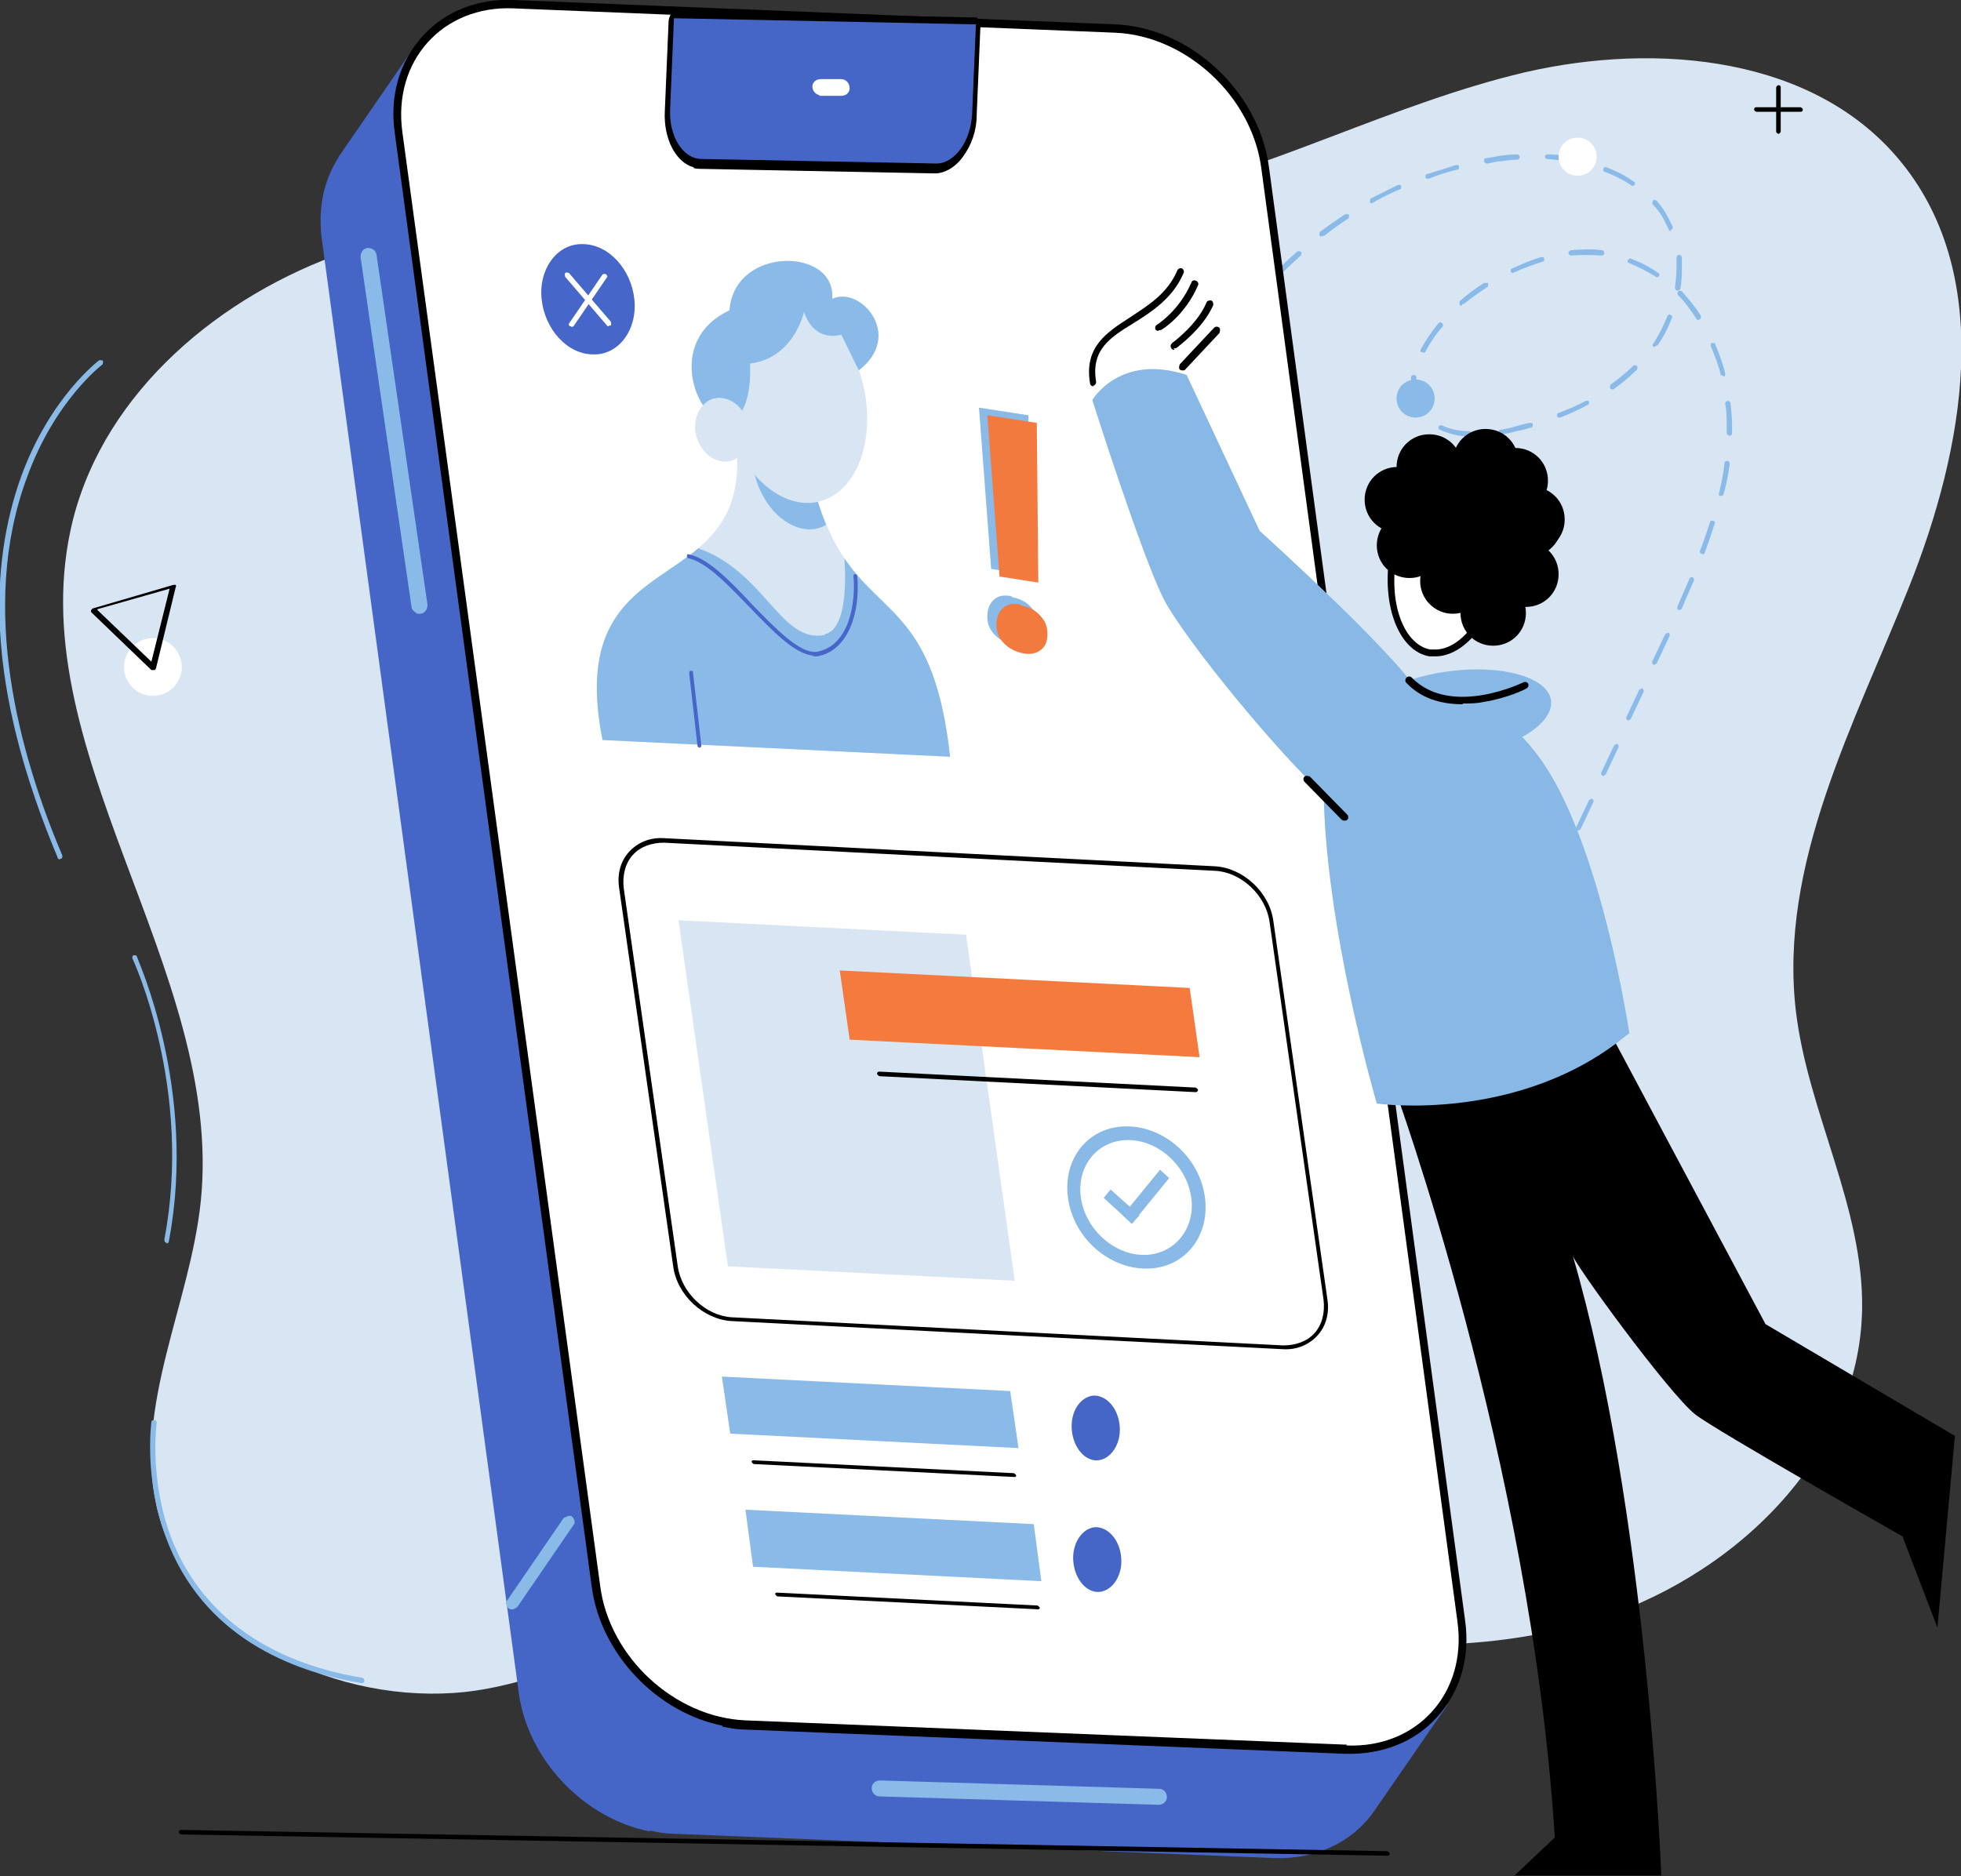 <?xml version="1.0" encoding="UTF-8"?>
<svg id="Layer_2" xmlns="http://www.w3.org/2000/svg" viewBox="0 0 25.78 24.67">
  <rect x="0" y="0" width="25.78" height="24.67" fill="#333333" stroke="none"/>
  <defs>
    <style>
      .cls-1 {
        fill: #4666c9;
      }

      .cls-2 {
        fill: #88b8e5;
      }

      .cls-3 {
        fill: #f57a3e;
      }

      .cls-4 {
        fill: #fff;
      }

      .cls-5 {
        fill: #f37a3e;
      }

      .cls-6 {
        fill: #89b9e6;
      }

      .cls-7 {
        fill: #4666c7;
      }

      .cls-8 {
        fill: #d8e5f3;
      }

      .cls-9 {
        fill: #8abae7;
      }
    </style>
  </defs>
  <g id="_x31_">
    <g id="_x38_">
      <g>
        <g>
          <path class="cls-8" d="M20.87,21.33c-1.81.53-3.62.24-5.44-.02-1.74-.25-3.5-.27-5.23.02-.69.12-1.4.24-2.07.4-.74.17-1.39.48-2.17.53-1.67.11-3.53-.82-3.9-2.45-.3-1.33.44-2.66.58-4.02.31-3.06-2.43-5.97-1.68-8.96.43-1.69,1.94-2.95,3.59-3.52,1.65-.57,3.44-.56,5.18-.5,1.74.07,3.51.18,5.22-.19,1.75-.38,3.36-1.26,5.1-1.67,1.74-.4,3.82-.21,4.95,1.19,1.23,1.52.82,3.76.1,5.57s-1.72,3.65-1.49,5.59c.16,1.33.89,2.57.87,3.91-.03,1.96-1.73,3.57-3.61,4.12Z"/>
          <path class="cls-9" d="M4.75,22.13s0,0,0,0c-.91-.15-2.09-.61-2.57-1.92-.29-.78-.19-1.5-.19-1.51,0-.02.02-.03.04-.03.02,0,.03.02.03.04,0,0-.1.72.18,1.48.26.7.91,1.6,2.52,1.87.02,0,.03.02.03.04,0,.02-.02.03-.03.03Z"/>
          <path class="cls-9" d="M19.75,12.04c0-.89-.72-1.61-1.61-1.61s-1.61.72-1.61,1.61.72,1.61,1.61,1.61,1.61-.72,1.61-1.61Z"/>
          <circle class="cls-4" cx="2.01" cy="8.77" r=".38"/>
          <path class="cls-9" d="M19.88,12.84s0,0-.01,0c-.02,0-.02-.03-.02-.04l.05-.1s.03-.02.04-.02c.02,0,.02.03.02.04l-.05.1s-.02.02-.03.02ZM20.09,12.38s0,0-.01,0c-.02,0-.02-.03-.02-.04l.17-.36s.03-.02.04-.02.02.03.02.04l-.17.36s-.02.02-.03.02ZM20.42,11.65s0,0-.01,0c-.02,0-.02-.03-.02-.04l.17-.36s.03-.02.04-.02c.02,0,.02.03.02.04l-.17.36s-.02.02-.03.02ZM20.75,10.92s0,0-.01,0c-.02,0-.02-.03-.02-.04l.17-.36s.03-.02.04-.02.02.03.02.04l-.17.36s-.02.02-.03.02ZM21.08,10.2s0,0-.01,0c-.02,0-.02-.03-.02-.04l.17-.36s.03-.02.04-.02.02.03.02.04l-.17.36s-.02.02-.03.02ZM21.41,9.47s0,0-.01,0c-.02,0-.02-.03-.02-.04l.17-.36s.03-.02.04-.02.02.03.02.04l-.17.36s-.02.02-.03.02ZM21.75,8.74s0,0-.01,0c-.02,0-.02-.03-.02-.04l.17-.36s.03-.02.04-.02c.02,0,.02.03.02.04l-.17.36s-.02.02-.03.02ZM22.08,8.02s0,0-.01,0c-.02,0-.02-.03-.02-.04.06-.14.11-.25.16-.37,0-.02.03-.02.04-.02.02,0,.02.03.02.04-.05.11-.1.23-.16.37,0,.01-.02.02-.03.02ZM22.38,7.28s0,0-.01,0c-.02,0-.03-.03-.02-.04.05-.13.09-.25.13-.37,0-.02.02-.03.04-.02.02,0,.03.02.02.04-.04.12-.08.25-.13.38,0,.01-.02.02-.03.02ZM22.62,6.52s0,0,0,0c-.02,0-.03-.02-.02-.04.03-.13.06-.26.07-.39,0-.02.02-.03.04-.03.02,0,.03.02.03.04-.02.13-.04.26-.08.39,0,.02-.02.03-.03.03ZM19.33,5.74h0c-.15,0-.29-.04-.4-.09-.02,0-.02-.03-.02-.04s.03-.02.04-.02c.1.05.23.08.37.08.02,0,.03.02.03.03,0,.02-.02.03-.03.03ZM22.73,5.73h0s-.03-.02-.03-.03c0-.04,0-.07,0-.11h0c0-.1,0-.19-.02-.28,0-.02.01-.03.03-.04.02,0,.03.01.04.03.01.09.02.19.02.28h0s0,.09,0,.12c0,.02-.02.03-.03.03ZM19.73,5.72s-.03-.01-.03-.03c0-.02,0-.04.03-.04.06-.01.12-.02.18-.04.07-.02.14-.04.2-.05.02,0,.04,0,.04.02s0,.04-.02.04c-.07.02-.13.04-.2.05-.06.02-.13.03-.19.04,0,0,0,0,0,0ZM15.58,5.69s0,0,0,0c-.02,0-.03-.02-.02-.04.04-.13.08-.26.13-.38,0-.02.03-.03.04-.02.02,0,.03.03.02.04-.05.12-.09.25-.13.38,0,.01-.02.02-.03.02ZM20.5,5.49s-.03,0-.03-.02c0-.02,0-.04.02-.04.13-.05.25-.1.36-.16.02,0,.04,0,.04.01s0,.04-.01.04c-.11.06-.24.12-.37.17,0,0,0,0-.01,0ZM18.66,5.39s-.02,0-.03-.02c-.06-.1-.08-.21-.08-.33,0-.03,0-.05,0-.08,0-.02.02-.03.04-.03.02,0,.03.02.03.04,0,.02,0,.05,0,.07,0,.11.03.2.07.29,0,.02,0,.04-.01.05,0,0-.01,0-.02,0ZM21.2,5.12s-.02,0-.03-.01c-.01-.01,0-.04,0-.05.11-.08.21-.16.3-.25.01-.01.03-.01.05,0,.01.01.01.03,0,.05-.09.09-.2.18-.31.26,0,0-.01,0-.02,0ZM15.87,4.95s0,0-.01,0c-.02,0-.02-.03-.02-.04.06-.12.12-.24.19-.35,0-.02.03-.02.05-.01.02,0,.02.03.01.05-.07.11-.13.23-.19.35,0,.01-.02.02-.03.02ZM22.65,4.94s-.03,0-.03-.02c-.03-.13-.08-.25-.13-.37,0-.02,0-.04.02-.04.02,0,.04,0,.04.02.05.12.1.25.13.38,0,.02,0,.04-.02.04,0,0,0,0,0,0ZM18.71,4.63s-.01,0-.02,0c-.02,0-.02-.03-.01-.04.06-.11.14-.23.23-.34.01-.01.03-.02.05,0,.01.01.02.03,0,.05-.09.1-.16.21-.22.32,0,.01-.02.02-.03.02ZM21.76,4.56s-.01,0-.02,0c-.02-.01-.02-.03,0-.05.07-.11.13-.23.18-.35,0-.02.03-.03.04-.02.02,0,.03.03.02.04-.05.13-.11.25-.19.36,0,0-.02.01-.03.01ZM16.27,4.26s-.01,0-.02,0c-.02-.01-.02-.03,0-.05.08-.11.16-.22.24-.32.01-.01.03-.02.05,0,.01.01.02.03,0,.05-.08.1-.16.21-.24.32,0,0-.02.01-.03.01ZM22.33,4.21s-.02,0-.03-.02c-.07-.11-.15-.22-.24-.31-.01-.01-.01-.03,0-.05.01-.01.03-.01.05,0,.09.1.17.2.25.32,0,.02,0,.04-.01.05,0,0-.01,0-.02,0ZM19.22,4.02s-.02,0-.03-.01c-.01-.01,0-.04,0-.05.1-.09.21-.17.32-.24.02,0,.04,0,.05,0s0,.04,0,.05c-.11.07-.22.15-.32.23,0,0-.01,0-.02,0ZM22.05,3.82s0,0,0,0c-.02,0-.03-.02-.03-.04.01-.08.02-.17.02-.25,0-.05,0-.09,0-.14,0-.02.01-.03.03-.04.02,0,.03.01.04.03,0,.05,0,.1,0,.15,0,.09,0,.17-.02.26,0,.02-.02.03-.03.03ZM16.78,3.64s-.02,0-.02,0c-.01-.01-.01-.03,0-.05.09-.1.19-.19.29-.28.01-.01.03-.01.05,0s.01.03,0,.05c-.1.09-.19.18-.29.27,0,0-.02.01-.02.01ZM21.79,3.64s-.01,0-.02,0c-.11-.07-.23-.13-.35-.18-.02,0-.03-.03-.02-.04s.03-.03.04-.02c.13.05.25.11.36.19.02.01.02.03,0,.05,0,0-.02.01-.03.01ZM19.89,3.59s-.02,0-.03-.02c0-.02,0-.04.02-.04.13-.06.25-.11.38-.15.02,0,.04,0,.04.02,0,.02,0,.04-.02.04-.12.04-.24.08-.37.14,0,0,0,0-.01,0ZM20.65,3.36s-.03-.01-.03-.03c0-.02.01-.03.03-.04.14-.01.27-.02.41,0,.02,0,.03.02.03.04,0,.02-.02.03-.04.03-.13-.01-.26-.01-.39,0,0,0,0,0,0,0ZM17.38,3.11s-.02,0-.03-.01c-.01-.01,0-.04,0-.05.11-.08.22-.16.33-.23.02-.01.04,0,.05,0s0,.04,0,.05c-.11.07-.22.15-.32.23,0,0-.01,0-.02,0ZM21.97,3.04s-.03,0-.03-.02c-.02-.04-.04-.08-.06-.12-.04-.08-.09-.15-.15-.21-.01-.01-.01-.03,0-.05s.03-.01.05,0c.06.07.11.14.15.22.02.04.04.08.06.12,0,.02,0,.04-.02.04,0,0,0,0-.01,0ZM18.04,2.68s-.02,0-.03-.02c0-.02,0-.04.01-.05.12-.06.24-.12.36-.18.02,0,.04,0,.04.02s0,.04-.02.04c-.12.05-.24.11-.36.18,0,0-.01,0-.02,0ZM21.47,2.44s-.01,0-.02,0c-.1-.07-.22-.13-.35-.18-.02,0-.03-.03-.02-.04,0-.02.03-.03.04-.02.13.05.25.11.36.19.02.01.02.03,0,.05,0,0-.02.01-.03.01ZM18.77,2.35s-.03,0-.03-.02c0-.02,0-.04.02-.04.13-.04.26-.08.38-.12.02,0,.04,0,.04.02,0,.02,0,.04-.02.04-.13.03-.25.07-.38.12,0,0,0,0-.01,0ZM19.54,2.15s-.03-.01-.03-.03c0-.02,0-.04.03-.04.06-.01.12-.02.17-.03.07-.01.15-.02.23-.02.02,0,.03.01.04.03,0,.02-.01.03-.03.04-.07,0-.15.01-.22.02-.06,0-.11.02-.17.03,0,0,0,0,0,0ZM20.73,2.14s0,0,0,0c-.12-.02-.26-.04-.39-.05-.02,0-.03-.02-.03-.03,0-.02.02-.03.03-.03.14,0,.27.02.4.05.02,0,.03.02.03.04,0,.02-.02.03-.03.03Z"/>
          <path class="cls-9" d="M.79,11.3s-.03,0-.03-.02C.31,10.21.05,9.21,0,8.29c-.04-.74.06-1.42.28-2.03.38-1.04,1.02-1.52,1.02-1.52.01-.01.04,0,.05,0,.01.01,0,.04,0,.05,0,0-.63.47-1,1.5-.63,1.71-.09,3.64.47,4.96,0,.02,0,.04-.02.04,0,0,0,0-.01,0Z"/>
          <path class="cls-9" d="M18.86,5.24c0-.14-.11-.25-.25-.25s-.25.11-.25.25.11.25.25.25.25-.11.25-.25Z"/>
          <path class="cls-4" d="M20.99,2.06c0-.14-.11-.25-.25-.25s-.25.11-.25.25.11.25.25.25.25-.11.25-.25Z"/>
          <g>
            <path d="M23.38,1.76s-.03-.01-.03-.03v-.58s.01-.03.03-.03.03.01.03.03v.58s-.01.03-.03.03Z"/>
            <path d="M23.67,1.47h-.58s-.03-.01-.03-.03.01-.03.03-.03h.58s.03.01.03.03-.01.03-.03.03Z"/>
          </g>
          <path d="M2.01,8.81s-.02,0-.02,0l-.79-.76s-.01-.02,0-.03.01-.02.02-.02l1.06-.31s.02,0,.03,0c0,0,.01.02,0,.03l-.26,1.07s-.01.02-.02.02c0,0,0,0,0,0ZM1.28,8.02l.71.68.24-.96-.95.27Z"/>
          <path class="cls-9" d="M2.19,16.34s0,0,0,0c-.02,0-.03-.02-.03-.04.38-1.98-.41-3.68-.42-3.7,0-.02,0-.04.02-.04s.04,0,.04.02c0,.02.8,1.74.42,3.74,0,.02-.02.03-.03.03Z"/>
          <path d="M18.14,14.15c-.28,0-.5-.22-.5-.5s.22-.5.5-.5.5.22.5.5-.22.5-.5.5ZM18.14,13.22c-.24,0-.43.19-.43.43s.19.43.43.43.43-.19.43-.43-.19-.43-.43-.43Z"/>
          <path d="M18.86,7.5s-.02,0-.02,0l-.39-.39s-.01-.03,0-.05l.39-.39s.03-.01.05,0l.39.39s0,.01,0,.02,0,.02,0,.02l-.39.39s-.01,0-.02,0ZM18.51,7.07l.35.35.35-.35-.35-.35-.35.35Z"/>
        </g>
        <g>
          <g>
            <path class="cls-7" d="M17.97,23.77s0,0,0,0l.96-1.39-.98-1.6L15.62,3.58c-.13-.94-.98-1.73-1.91-1.77l-7.55-.3-.56-.92-1.04,1.51h0c-.18.28-.26.63-.21,1.02l2.58,19.12c.13.94.98,1.73,1.91,1.77l7.91.32c.52.02.96-.2,1.22-.56h0Z"/>
            <path class="cls-7" d="M8.54,24.08c-.86-.17-1.6-.94-1.72-1.82L4.23,3.14c-.05-.39.02-.76.22-1.07,0,0,0-.02.01-.02l1.04-1.51s.05-.05.09-.05c.04,0,.07.02.09.05l.53.87,7.5.3c.98.04,1.88.87,2.02,1.86l2.32,17.16.97,1.58s.02.08,0,.12l-.96,1.39h0s0,0,0,0c-.29.41-.77.63-1.31.61l-7.91-.32c-.1,0-.2-.02-.29-.04ZM4.65,2.15s0,.01,0,.02c-.17.27-.24.6-.19.95l2.58,19.12c.12.89.93,1.64,1.81,1.67l7.91.32c.47.02.88-.17,1.12-.52,0,0,0,0,0,0l.92-1.34-.95-1.55s-.01-.03-.01-.04L15.52,3.59c-.12-.89-.93-1.64-1.81-1.67l-7.55-.3s-.07-.02-.09-.05l-.48-.78-.94,1.36Z"/>
          </g>
          <g>
            <path d="M9.5,22.69c-.86-.17-1.6-.94-1.72-1.82L5.19,1.75c-.07-.49.06-.94.37-1.28C5.85.15,6.28-.02,6.75,0l7.91.32c.98.04,1.88.87,2.02,1.86l2.58,19.12c.07.49-.06.94-.37,1.28-.3.33-.72.49-1.2.48l-7.91-.32c-.1,0-.2-.02-.29-.04ZM14.92.56c-.09-.02-.17-.03-.26-.03L6.74.21c-.41-.02-.78.13-1.03.41-.26.28-.37.68-.31,1.1l2.58,19.12c.12.89.93,1.64,1.81,1.67l7.91.32c.41.02.78-.13,1.03-.41.26-.28.37-.68.31-1.1l-2.58-19.12c-.11-.8-.78-1.49-1.55-1.64Z"/>
            <path class="cls-4" d="M17.71,22.94l-7.91-.32c-.93-.04-1.79-.83-1.91-1.77L5.29,1.74c-.13-.94.53-1.67,1.46-1.63l7.91.32c.93.04,1.79.83,1.92,1.77l2.58,19.12c.13.94-.53,1.67-1.46,1.63Z"/>
          </g>
          <g>
            <path d="M9.12,2.2c-.23-.06-.4-.37-.38-.74l.05-1.19s.01-.06.03-.08c.02-.02.04-.04.06-.04l3.96.08s.06.04.05.09l-.05,1.19c0,.21-.07.4-.18.55-.1.14-.24.22-.37.22l-3.09-.06s-.05,0-.08-.01ZM8.92.35l-.05,1.07c-.01.31.15.57.36.58l3.09.06c.09,0,.19-.05.26-.15.07-.1.12-.23.12-.38l.05-1.11-3.82-.07Z"/>
            <path class="cls-7" d="M12.82.32l-3.96-.08-.05,1.19c-.02.36.17.66.41.66l3.09.06c.24,0,.45-.29.47-.65l.05-1.19Z"/>
          </g>
          <path class="cls-4" d="M10.77,1.25c-.05-.01-.09-.06-.09-.11,0-.06.05-.1.11-.1h.28c.06.01.1.06.1.12,0,.06-.05.1-.11.1h-.28s-.01-.01-.02-.01Z"/>
          <path class="cls-9" d="M11.55,23.62c-.05-.01-.09-.05-.09-.11,0-.06.05-.1.11-.1l3.67.11c.06,0,.1.05.1.11,0,.06-.05.1-.11.1l-3.67-.11s-.01,0-.02,0Z"/>
          <path class="cls-9" d="M6.72,21.16s-.02,0-.03-.01c-.04-.03-.05-.08-.02-.11l.74-1.08s.08-.05.11-.02.05.08.02.11l-.74,1.08s-.05.04-.08.03Z"/>
          <path class="cls-9" d="M5.49,8.07s-.08-.04-.08-.09l-.67-4.6c0-.06.03-.11.09-.12.06,0,.11.03.12.09l.67,4.6c0,.06-.03.11-.09.12-.01,0-.02,0-.04,0Z"/>
        </g>
        <g>
          <path class="cls-4" d="M14.37,5.02c-.16-.71.81-.7,1.15-1.46,0,0,.44.24.48.79,0,0-1.4,1.69-1.63.67Z"/>
          <path d="M14.37,5.07s0,0,0,0c.03,0,.04-.03.04-.05-.07-.42.18-.58.49-.77.24-.15.52-.33.66-.66.01-.02,0-.05-.02-.06-.02-.01-.05,0-.06.02-.13.31-.38.46-.62.62-.31.2-.61.39-.53.87,0,.02.02.04.05.04Z"/>
          <path d="M15.55,4.87s.03,0,.03-.01l.45-.48s.02-.05,0-.07c-.02-.02-.05-.02-.07,0l-.45.48s-.02.05,0,.07c0,0,.02.01.03.01Z"/>
          <path d="M15.24,4.34s.02,0,.02,0c.01,0,.32-.19.49-.59.01-.02,0-.05-.03-.06s-.05,0-.06.03c-.16.37-.45.55-.45.55-.02.01-.03.04-.02.06,0,.01.02.02.04.02Z"/>
          <path d="M15.43,4.58s.02,0,.03,0c.01-.01.36-.26.49-.57,0-.02,0-.05-.03-.06-.02,0-.05,0-.06.03-.12.29-.45.53-.45.53-.02.02-.03.04-.01.07,0,.01.02.02.04.02Z"/>
          <path d="M18.32,14.27s1.81,4.94,2.12,9.89l-.53.5h1.93s-.18-4.8-1.17-8.17c-.04.04,1.28,1.85,1.62,2.11.27.21,2.72,1.6,2.72,1.6l.46,1.2.23-2.52-2.49-1.47-2.09-3.92s-1.4-.2-2.8.77Z"/>
          <path class="cls-2" d="M21.41,13.59c-1.42,1.19-3.31.92-3.31.92,0,0-.69-2.34-.7-4.17-.01-1.7,1.85-1.72,2.83-.39.82,1.11,1.19,3.64,1.19,3.64Z"/>
          <path class="cls-2" d="M18.72,9.23c.35,1.07-.8,1.67-1.32,1.21-.52-.45-1.8-1.99-2.1-2.56-.29-.57-.94-2.62-.94-2.62,0,0,.36-.62,1.24-.33l.96,2.05s2.02,1.82,2.16,2.25Z"/>
          <path class="cls-2" d="M17.81,9.57c.04.31.66.48,1.37.38s1.25-.43,1.21-.74c-.04-.31-.66-.48-1.37-.38-.71.1-1.25.43-1.21.74Z"/>
          <g>
            <path class="cls-4" d="M18.32,7.31c-.11.64.1,1.21.48,1.28.38.07.78-.4.89-1.04.11-.64-.1-1.21-.48-1.28-.38-.07-.78.4-.89,1.04Z"/>
            <path d="M18.79,8.63c-.4-.07-.63-.67-.52-1.34.06-.32.18-.6.36-.81.18-.21.39-.3.59-.27.4.07.63.67.52,1.34-.11.62-.49,1.08-.87,1.08-.03,0-.05,0-.08,0ZM18.7,6.55c-.16.19-.28.46-.34.76-.11.61.09,1.16.44,1.23.02,0,.04,0,.07,0,.33,0,.67-.43.77-1,.11-.61-.09-1.16-.44-1.23-.02,0-.04,0-.07,0-.15,0-.3.08-.44.24Z"/>
          </g>
          <path d="M19.23,9.25c.09,0,.18,0,.27-.02.32-.05.56-.17.57-.18.02-.01.03-.04.02-.06-.01-.02-.04-.03-.06-.02,0,0-.95.47-1.47-.06-.02-.02-.05-.02-.07,0-.02.02-.02.05,0,.07.18.19.43.28.74.28Z"/>
          <path d="M17.68,10.79s.02,0,.03-.01c.02-.02.02-.05,0-.07l-.49-.5s-.05-.02-.07,0-.02.05,0,.07l.49.5s.02.01.03.01Z"/>
          <path d="M19.71,6.83c0-.24.19-.43.43-.43s.43.19.43.43-.19.43-.43.43-.43-.19-.43-.43Z"/>
          <path d="M19.63,7.55c0-.24.19-.43.43-.43s.43.19.43.43-.19.43-.43.43-.43-.19-.43-.43Z"/>
          <path d="M19.2,8.06c0-.24.19-.43.43-.43s.43.19.43.43-.19.43-.43.43-.43-.19-.43-.43Z"/>
          <circle cx="19.1" cy="7.64" r=".43"/>
          <path d="M18.1,7.17c0-.24.19-.43.43-.43s.43.19.43.43-.19.43-.43.43-.43-.19-.43-.43Z"/>
          <path d="M17.94,6.57c0-.24.19-.43.43-.43s.43.19.43.43-.19.43-.43.43-.43-.19-.43-.43Z"/>
          <path d="M18.36,6.14c0-.24.19-.43.43-.43s.43.19.43.43-.19.43-.43.43-.43-.19-.43-.43Z"/>
          <path d="M19.1,6.07c0-.24.19-.43.43-.43s.43.19.43.43-.19.43-.43.43-.43-.19-.43-.43Z"/>
          <path d="M19.49,6.32c0-.24.19-.43.43-.43s.43.19.43.43-.19.43-.43.43-.43-.19-.43-.43Z"/>
          <path d="M19.2,7.12c0-.24.19-.43.43-.43s.43.19.43.43-.19.43-.43.43-.43-.19-.43-.43Z"/>
          <path d="M18.98,6.74c0-.24.19-.43.43-.43s.43.19.43.43-.19.43-.43.43-.43-.19-.43-.43Z"/>
          <path d="M18.67,6.89c0-.24.19-.43.43-.43s.43.19.43.43-.19.43-.43.43-.43-.19-.43-.43Z"/>
          <path d="M18.67,6.63c0-.24.19-.43.43-.43s.43.19.43.43-.19.43-.43.43-.43-.19-.43-.43Z"/>
          <path d="M19.67,6.89c0-.24.19-.43.43-.43s.43.19.43.43-.19.43-.43.43-.43-.19-.43-.43Z"/>
          <path d="M19.2,7.54c0-.24.19-.43.43-.43s.43.19.43.43-.19.43-.43.43-.43-.19-.43-.43Z"/>
        </g>
        <g>
          <path class="cls-8" d="M12.49,9.96c-.3-2.75-1.62-1.39-1.97-4.59l-.93-.05c.68,2.8-2.24,1.51-1.66,4.41l4.57.22Z"/>
          <path class="cls-9" d="M10.03,6.52c.2.37.57.54.83.38-.14-.34-.26-.79-.33-1.44-.14-.05-.29-.04-.41.04-.26.18-.3.64-.09,1.02Z"/>
          <path class="cls-8" d="M11.29,4.86c.25.73.06,1.49-.42,1.7-.48.21-1.06-.22-1.3-.95-.25-.73-.06-1.49.42-1.7s1.06.22,1.3.95Z"/>
          <path class="cls-9" d="M9.54,5.53c.37,0,.32-.75.32-.75.58-.07.71-.68.71-.68.14.42.49.3.49.3l.23.47c.6-.46.02-1.12-.35-.94.06-.68-1.29-.7-1.35.15-.87.41-.41,1.47-.05,1.46Z"/>
          <path class="cls-8" d="M9.72,6c-.15.13-.38.07-.5-.12-.13-.19-.1-.45.05-.58.15-.13.38-.07.5.12.13.19.1.45-.05.58Z"/>
          <path class="cls-9" d="M10.84,8.35c-.58.11-.78-.83-1.66-1.14h0c-.64.54-1.61.74-1.26,2.52l4.57.22c-.2-1.85-.87-1.84-1.39-2.61h0s.09.93-.26,1Z"/>
          <path class="cls-1" d="M10.7,8.62c-.24-.01-.53-.31-.84-.63-.28-.29-.57-.6-.81-.65-.01,0-.02-.02-.02-.03,0-.02.02-.03.03-.02.25.05.55.36.83.66.31.32.63.65.85.62.44-.08.51-.68.48-.99,0-.02,0-.03.02-.03.01,0,.03,0,.03.03.04.46-.11.98-.53,1.05-.02,0-.04,0-.06,0Z"/>
          <path class="cls-1" d="M9.19,9.83s-.02-.01-.02-.02l-.11-.96s0-.03.02-.03.03,0,.03.02l.11.96s0,.03-.02.03c0,0,0,0,0,0Z"/>
        </g>
        <g>
          <path class="cls-9" d="M13.54,7.56l-.51-.08-.16-2.12.65.1.02,2.1ZM13.3,7.85c.1.02.19.06.25.13.07.07.1.15.1.24,0,.09-.02.16-.08.21-.06.05-.14.07-.24.05-.1-.02-.18-.06-.25-.13s-.1-.15-.1-.24c0-.09.02-.16.08-.22s.14-.07.24-.05Z"/>
          <path class="cls-5" d="M13.65,7.66l-.51-.08-.16-2.12.65.1.02,2.1ZM13.42,7.96c.1.02.19.06.25.13.07.07.1.15.1.24,0,.09-.02.16-.08.21-.06.05-.14.07-.24.05-.1-.02-.18-.06-.25-.13-.07-.07-.1-.15-.1-.24,0-.09.02-.16.08-.22s.14-.07.24-.05Z"/>
        </g>
        <g>
          <polygon class="cls-8" points="13.34 16.84 9.57 16.65 8.92 12.1 12.7 12.29 13.34 16.84"/>
          <polygon class="cls-3" points="15.77 13.9 11.17 13.67 11.04 12.76 15.64 12.99 15.77 13.9"/>
          <path d="M15.72,14.36l-4.16-.21s-.03-.02-.03-.03c0-.02.01-.03.03-.03l4.16.21s.03.02.03.03-.01.03-.03.03Z"/>
          <polygon class="cls-9" points="13.39 19.04 9.6 18.85 9.49 18.1 13.28 18.29 13.39 19.04"/>
          <path d="M13.34,19.42l-3.43-.17s-.02-.01-.03-.03c0-.01.01-.02.02-.02l3.43.17s.02.01.03.03c0,.01-.01.02-.02.02Z"/>
          <polygon class="cls-9" points="13.69 20.79 9.9 20.6 9.8 19.85 13.59 20.04 13.69 20.79"/>
          <path d="M13.65,21.16l-3.43-.17s-.02-.01-.03-.03c0-.01.01-.02.02-.02l3.43.17s.02.01.03.03c0,.01-.01.02-.02.02Z"/>
          <path d="M16.87,17.74l-7.25-.37c-.37-.02-.72-.34-.77-.72l-.71-4.97c-.03-.19.02-.36.13-.48.11-.12.27-.19.45-.18l7.25.37c.37.02.72.34.77.72l.71,4.97c.03.19-.02.36-.13.48-.11.12-.27.19-.45.18ZM8.73,11.08c-.16,0-.31.05-.41.16-.1.11-.14.27-.12.44l.71,4.97c.05.35.37.65.71.67l7.25.37c.16,0,.31-.05.41-.16.1-.11.14-.27.12-.44l-.71-4.97c-.05-.35-.37-.65-.71-.67l-7.25-.37Z"/>
          <path class="cls-7" d="M14.72,18.75c.02.23-.11.43-.28.45s-.33-.16-.35-.4.11-.43.28-.45c.17-.01.33.16.35.4Z"/>
          <path class="cls-7" d="M14.74,20.48c.02.23-.11.43-.28.45s-.33-.16-.35-.4c-.02-.23.11-.43.28-.45.17-.01.33.16.35.4Z"/>
        </g>
        <g>
          <path class="cls-6" d="M14.81,14.81c-.5,0-.84.42-.77.94.07.52.53.93,1.03.93s.84-.42.77-.94c-.07-.52-.53-.93-1.03-.93ZM15.04,16.5c-.4,0-.77-.34-.83-.75-.06-.42.22-.76.62-.76.4,0,.77.34.83.75s-.22.76-.62.76Z"/>
          <polygon class="cls-6" points="14.98 15.98 14.88 16.09 14.51 15.75 14.6 15.64 14.98 15.98"/>
          <polygon class="cls-6" points="14.88 16.09 14.76 15.98 15.25 15.38 15.37 15.49 14.88 16.09"/>
        </g>
        <path d="M18.24,24.4l-15.86-.28s-.03-.02-.03-.03c0-.02.02-.03.03-.03l15.86.28s.03.02.03.03c0,.02-.02.03-.03.03Z"/>
        <g>
          <path class="cls-1" d="M8.34,3.94c.04.4-.21.73-.54.72-.34,0-.64-.33-.68-.73-.04-.4.21-.73.54-.72.34,0,.64.33.68.73Z"/>
          <path class="cls-4" d="M8,4.29s-.02,0-.02-.01l-.55-.64s-.01-.03,0-.05c.01-.01.03-.01.05,0l.55.64s.01.03,0,.05c0,0-.01,0-.02,0Z"/>
          <path class="cls-4" d="M7.51,4.29s-.01,0-.02,0c-.01-.01-.02-.03,0-.05l.43-.63s.03-.02.05,0,.02.03,0,.05l-.43.63s-.02.01-.03.01Z"/>
        </g>
      </g>
    </g>
  </g>
</svg>